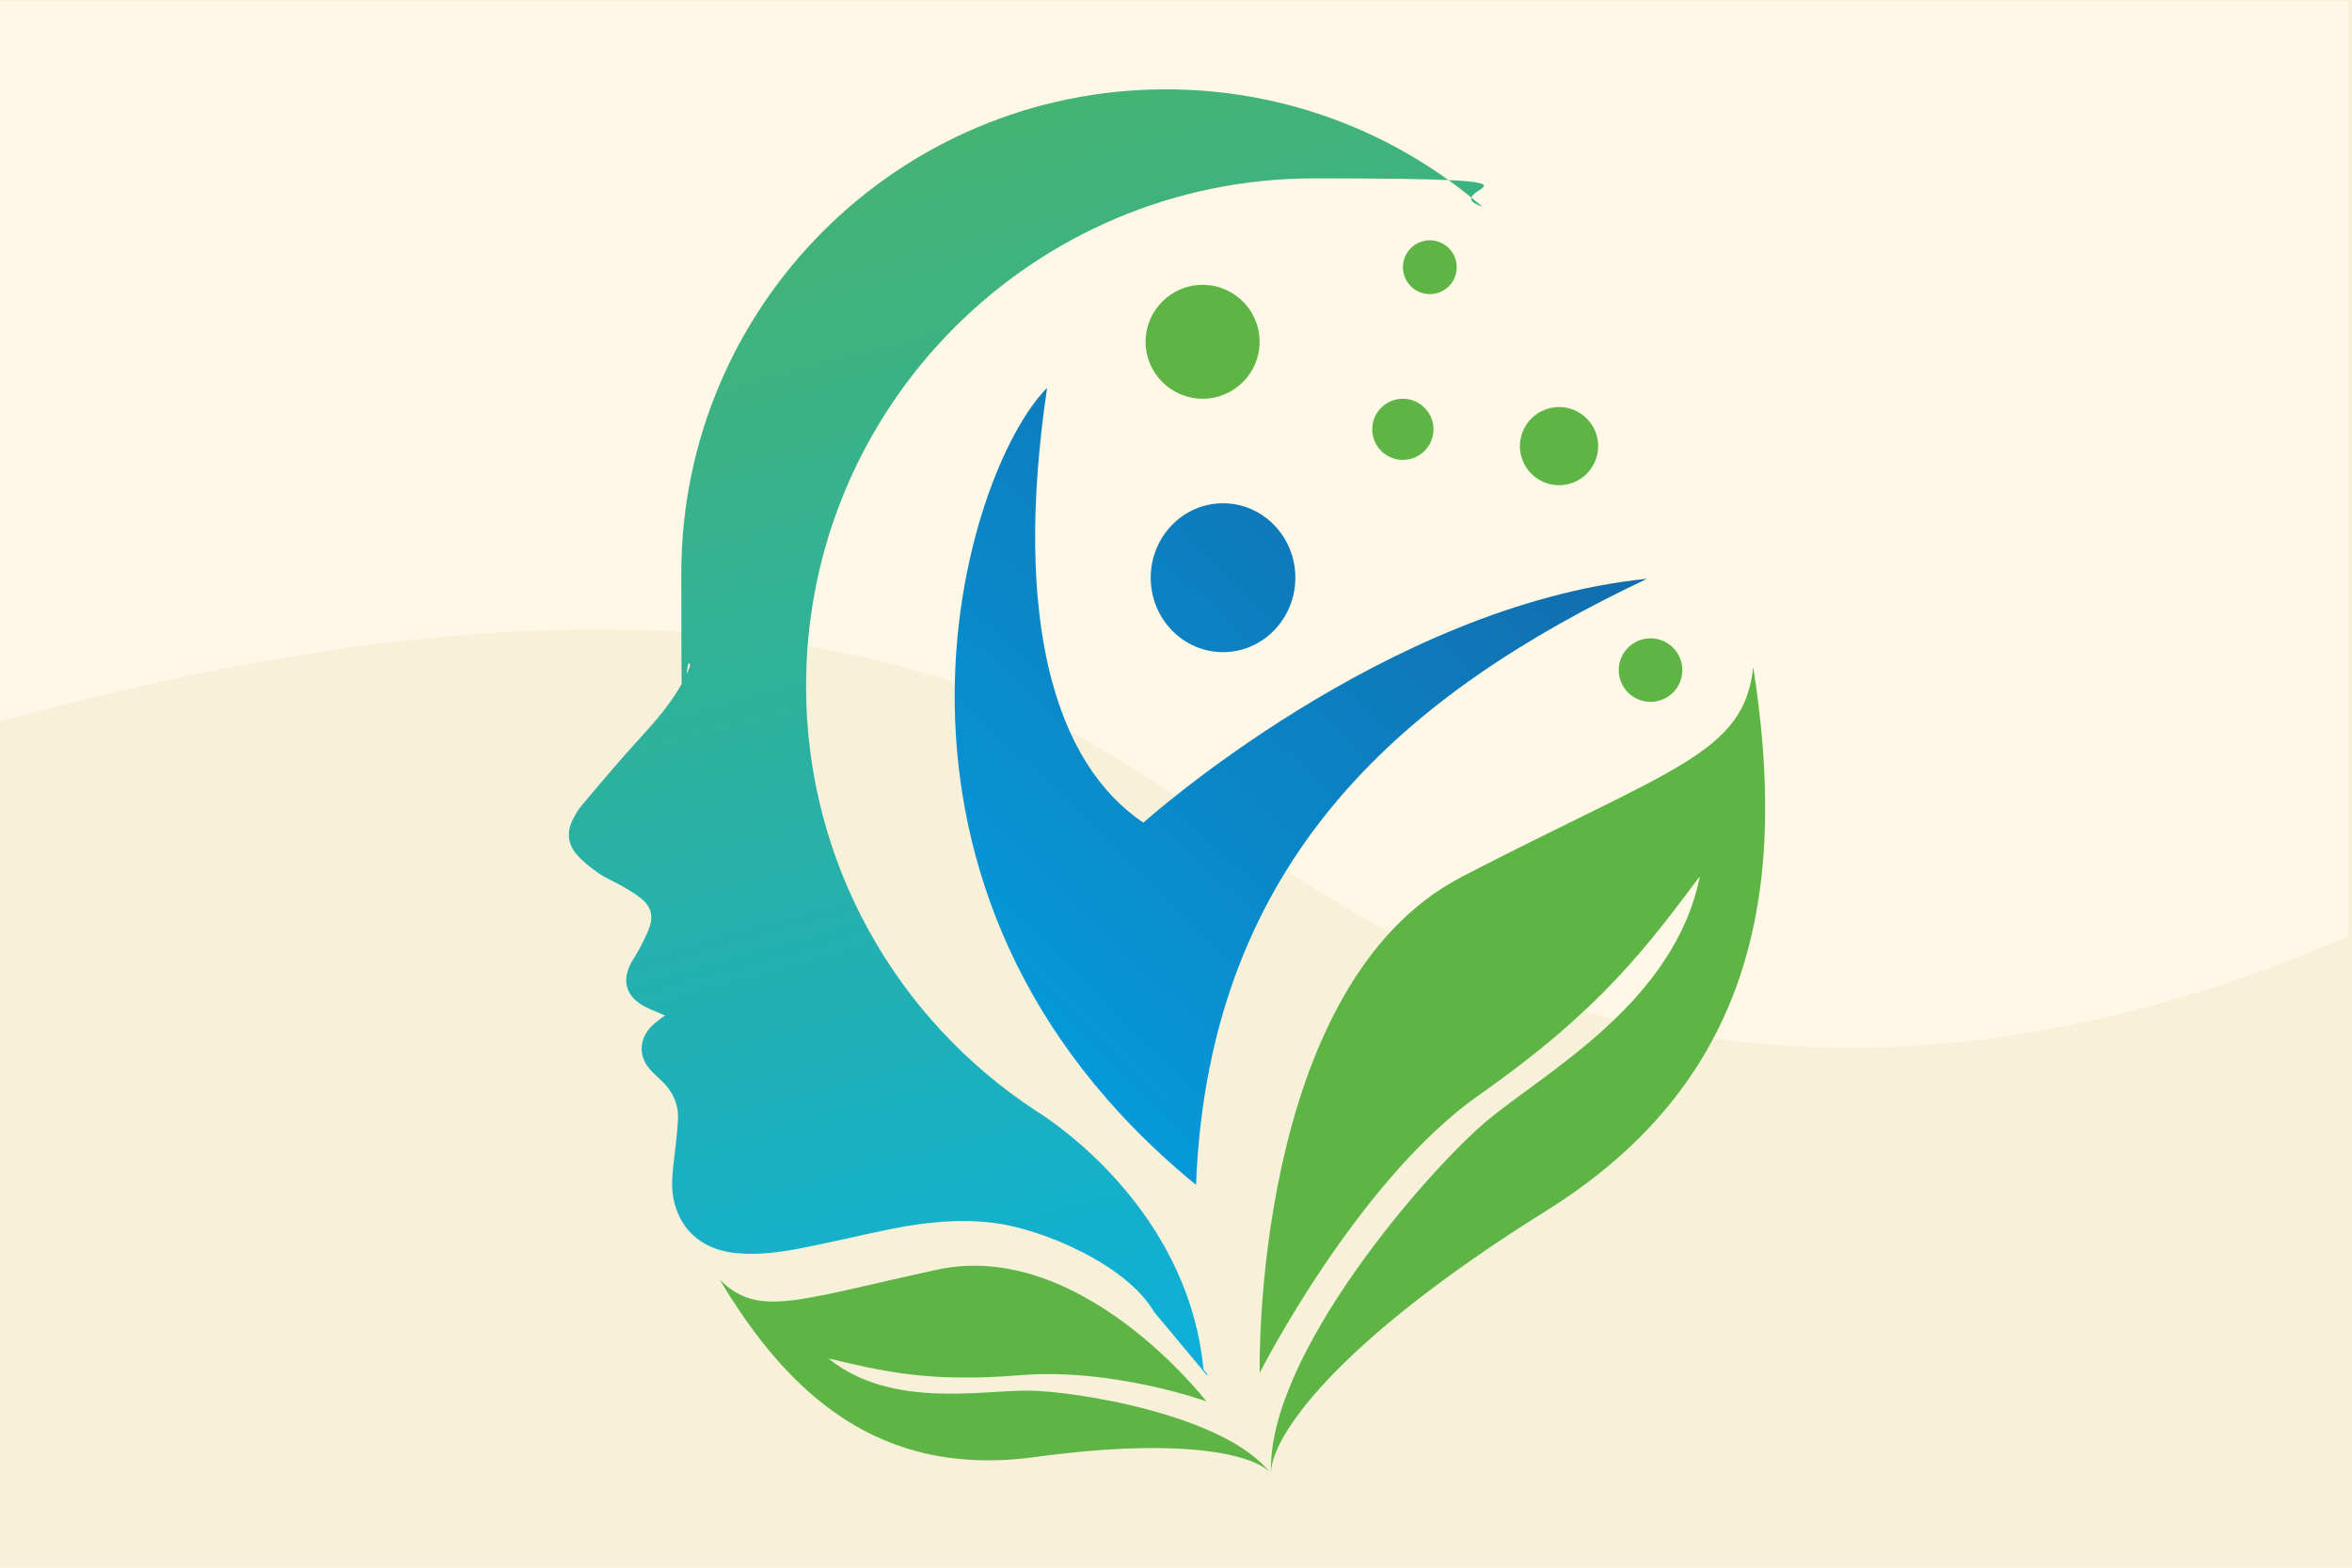 <svg xmlns="http://www.w3.org/2000/svg" xmlns:xlink="http://www.w3.org/1999/xlink" width="960" zoomAndPan="magnify" viewBox="0 0 720 480" height="640" preserveAspectRatio="xMidYMid meet" version="1.0"><defs><clipPath id="06dc2321ab"><path d="M 0 0.34 L 719 0.34 L 719 321 L 0 321 Z M 0 0.34 " clip-rule="nonzero"/></clipPath><clipPath id="8932144a8b"><path d="M 174 27.352 L 455 27.352 L 455 422 L 174 422 Z M 174 27.352 " clip-rule="nonzero"/></clipPath><clipPath id="dc12568abe"><path d="M 353.301 401.695 L 369.543 421.164 C 369.543 421.035 369.543 420.91 369.586 420.805 C 369.27 420.402 368.887 419.891 368.418 419.301 C 364.137 374.473 328.832 347.93 319.27 341.488 C 318.547 341.043 317.828 340.578 317.129 340.113 C 316.957 340.008 316.875 339.965 316.875 339.965 L 316.914 339.965 C 274.656 312.191 246.754 264.379 246.754 210.062 C 246.754 124.203 316.406 54.613 402.344 54.613 C 488.285 54.613 437.691 57.688 453.809 63.32 C 427.789 40.91 393.949 27.352 356.926 27.352 C 274.973 27.352 208.562 93.719 208.562 175.598 C 208.562 257.473 209.496 194.746 211.277 203.922 C 210.281 206.418 209.051 208.855 207.609 211.23 C 203.855 217.434 198.918 222.688 194.082 228.027 C 188.633 234.043 183.395 240.293 178.16 246.5 C 177.035 247.812 176.145 249.359 175.359 250.906 C 173.449 254.676 173.77 258.426 176.504 261.582 C 178.434 263.809 180.828 265.691 183.246 267.367 C 185.602 268.977 188.336 270.059 190.816 271.52 C 192.809 272.684 194.824 273.891 196.586 275.352 C 199.148 277.492 200 280.414 198.938 283.574 C 198.152 285.883 196.988 288.086 195.883 290.266 C 194.992 292.004 193.805 293.594 192.938 295.328 C 190.457 300.434 191.73 304.84 196.605 307.766 C 198.367 308.824 200.316 309.5 202.203 310.348 C 202.648 310.562 203.113 310.711 203.602 310.879 C 202.246 311.938 200.887 312.805 199.766 313.906 C 195.312 318.207 195.312 323.844 199.68 328.207 C 200.633 329.16 201.609 330.07 202.586 330.98 C 205.977 334.203 207.801 338.184 207.547 342.844 C 207.293 347.508 206.656 352.168 206.125 356.805 C 205.703 360.617 205.469 364.391 206.422 368.16 C 208.711 377.312 215.668 382.863 225.805 383.73 C 232.672 384.324 239.395 383.328 246.051 382.016 C 255.148 380.215 264.16 378.031 273.234 376.211 C 283.52 374.156 293.91 373.117 304.406 374.453 C 319.672 376.445 345.031 387.418 353.301 401.695 Z M 353.301 401.695 " clip-rule="nonzero"/></clipPath><linearGradient x1="1027.686" gradientTransform="matrix(0.212, 0, 0, -0.212, 174.108, 451.033)" y1="17.761" x2="455.806" gradientUnits="userSpaceOnUse" y2="2124.567" id="4d2fb035b5"><stop stop-opacity="1" stop-color="rgb(2.748%, 68.443%, 88.786%)" offset="0"/><stop stop-opacity="1" stop-color="rgb(2.853%, 68.451%, 88.597%)" offset="0.008"/><stop stop-opacity="1" stop-color="rgb(3.064%, 68.466%, 88.217%)" offset="0.016"/><stop stop-opacity="1" stop-color="rgb(3.275%, 68.483%, 87.839%)" offset="0.023"/><stop stop-opacity="1" stop-color="rgb(3.487%, 68.498%, 87.459%)" offset="0.031"/><stop stop-opacity="1" stop-color="rgb(3.697%, 68.513%, 87.08%)" offset="0.039"/><stop stop-opacity="1" stop-color="rgb(3.908%, 68.53%, 86.7%)" offset="0.047"/><stop stop-opacity="1" stop-color="rgb(4.118%, 68.546%, 86.32%)" offset="0.055"/><stop stop-opacity="1" stop-color="rgb(4.329%, 68.561%, 85.942%)" offset="0.062"/><stop stop-opacity="1" stop-color="rgb(4.541%, 68.576%, 85.562%)" offset="0.07"/><stop stop-opacity="1" stop-color="rgb(4.752%, 68.593%, 85.184%)" offset="0.078"/><stop stop-opacity="1" stop-color="rgb(4.962%, 68.608%, 84.804%)" offset="0.086"/><stop stop-opacity="1" stop-color="rgb(5.173%, 68.623%, 84.424%)" offset="0.094"/><stop stop-opacity="1" stop-color="rgb(5.385%, 68.639%, 84.045%)" offset="0.102"/><stop stop-opacity="1" stop-color="rgb(5.595%, 68.655%, 83.665%)" offset="0.109"/><stop stop-opacity="1" stop-color="rgb(5.806%, 68.671%, 83.287%)" offset="0.117"/><stop stop-opacity="1" stop-color="rgb(6.017%, 68.686%, 82.907%)" offset="0.125"/><stop stop-opacity="1" stop-color="rgb(6.229%, 68.703%, 82.527%)" offset="0.133"/><stop stop-opacity="1" stop-color="rgb(6.439%, 68.718%, 82.149%)" offset="0.141"/><stop stop-opacity="1" stop-color="rgb(6.65%, 68.733%, 81.769%)" offset="0.148"/><stop stop-opacity="1" stop-color="rgb(6.86%, 68.748%, 81.39%)" offset="0.156"/><stop stop-opacity="1" stop-color="rgb(7.072%, 68.765%, 81.01%)" offset="0.164"/><stop stop-opacity="1" stop-color="rgb(7.283%, 68.781%, 80.632%)" offset="0.172"/><stop stop-opacity="1" stop-color="rgb(7.494%, 68.796%, 80.252%)" offset="0.178"/><stop stop-opacity="1" stop-color="rgb(7.599%, 68.805%, 80.063%)" offset="0.18"/><stop stop-opacity="1" stop-color="rgb(7.704%, 68.813%, 79.872%)" offset="0.188"/><stop stop-opacity="1" stop-color="rgb(7.916%, 68.828%, 79.494%)" offset="0.195"/><stop stop-opacity="1" stop-color="rgb(8.127%, 68.843%, 79.114%)" offset="0.203"/><stop stop-opacity="1" stop-color="rgb(8.337%, 68.858%, 78.735%)" offset="0.211"/><stop stop-opacity="1" stop-color="rgb(8.548%, 68.875%, 78.355%)" offset="0.219"/><stop stop-opacity="1" stop-color="rgb(8.76%, 68.89%, 77.975%)" offset="0.227"/><stop stop-opacity="1" stop-color="rgb(8.971%, 68.906%, 77.597%)" offset="0.234"/><stop stop-opacity="1" stop-color="rgb(9.181%, 68.921%, 77.217%)" offset="0.242"/><stop stop-opacity="1" stop-color="rgb(9.392%, 68.938%, 76.839%)" offset="0.25"/><stop stop-opacity="1" stop-color="rgb(9.604%, 68.953%, 76.459%)" offset="0.258"/><stop stop-opacity="1" stop-color="rgb(9.814%, 68.968%, 76.08%)" offset="0.266"/><stop stop-opacity="1" stop-color="rgb(10.025%, 68.985%, 75.7%)" offset="0.273"/><stop stop-opacity="1" stop-color="rgb(10.236%, 69%, 75.32%)" offset="0.281"/><stop stop-opacity="1" stop-color="rgb(10.448%, 69.016%, 74.942%)" offset="0.289"/><stop stop-opacity="1" stop-color="rgb(10.658%, 69.031%, 74.562%)" offset="0.297"/><stop stop-opacity="1" stop-color="rgb(10.869%, 69.048%, 74.184%)" offset="0.305"/><stop stop-opacity="1" stop-color="rgb(11.079%, 69.063%, 73.804%)" offset="0.312"/><stop stop-opacity="1" stop-color="rgb(11.292%, 69.078%, 73.424%)" offset="0.32"/><stop stop-opacity="1" stop-color="rgb(11.502%, 69.093%, 73.045%)" offset="0.328"/><stop stop-opacity="1" stop-color="rgb(11.713%, 69.11%, 72.665%)" offset="0.336"/><stop stop-opacity="1" stop-color="rgb(11.923%, 69.125%, 72.287%)" offset="0.344"/><stop stop-opacity="1" stop-color="rgb(12.135%, 69.141%, 71.907%)" offset="0.352"/><stop stop-opacity="1" stop-color="rgb(12.346%, 69.157%, 71.529%)" offset="0.359"/><stop stop-opacity="1" stop-color="rgb(12.556%, 69.173%, 71.149%)" offset="0.367"/><stop stop-opacity="1" stop-color="rgb(12.767%, 69.188%, 70.769%)" offset="0.375"/><stop stop-opacity="1" stop-color="rgb(12.978%, 69.203%, 70.39%)" offset="0.383"/><stop stop-opacity="1" stop-color="rgb(13.19%, 69.22%, 70.01%)" offset="0.391"/><stop stop-opacity="1" stop-color="rgb(13.4%, 69.235%, 69.632%)" offset="0.398"/><stop stop-opacity="1" stop-color="rgb(13.611%, 69.25%, 69.252%)" offset="0.406"/><stop stop-opacity="1" stop-color="rgb(13.821%, 69.267%, 68.872%)" offset="0.414"/><stop stop-opacity="1" stop-color="rgb(14.034%, 69.283%, 68.494%)" offset="0.422"/><stop stop-opacity="1" stop-color="rgb(14.244%, 69.298%, 68.114%)" offset="0.43"/><stop stop-opacity="1" stop-color="rgb(14.455%, 69.313%, 67.735%)" offset="0.438"/><stop stop-opacity="1" stop-color="rgb(14.665%, 69.33%, 67.355%)" offset="0.445"/><stop stop-opacity="1" stop-color="rgb(14.877%, 69.345%, 66.977%)" offset="0.453"/><stop stop-opacity="1" stop-color="rgb(15.088%, 69.36%, 66.597%)" offset="0.461"/><stop stop-opacity="1" stop-color="rgb(15.298%, 69.376%, 66.217%)" offset="0.469"/><stop stop-opacity="1" stop-color="rgb(15.509%, 69.392%, 65.839%)" offset="0.477"/><stop stop-opacity="1" stop-color="rgb(15.721%, 69.408%, 65.459%)" offset="0.484"/><stop stop-opacity="1" stop-color="rgb(15.932%, 69.423%, 65.08%)" offset="0.492"/><stop stop-opacity="1" stop-color="rgb(16.142%, 69.44%, 64.7%)" offset="0.5"/><stop stop-opacity="1" stop-color="rgb(16.353%, 69.455%, 64.32%)" offset="0.508"/><stop stop-opacity="1" stop-color="rgb(16.565%, 69.47%, 63.942%)" offset="0.516"/><stop stop-opacity="1" stop-color="rgb(16.776%, 69.485%, 63.562%)" offset="0.523"/><stop stop-opacity="1" stop-color="rgb(16.986%, 69.502%, 63.184%)" offset="0.531"/><stop stop-opacity="1" stop-color="rgb(17.197%, 69.518%, 62.804%)" offset="0.539"/><stop stop-opacity="1" stop-color="rgb(17.409%, 69.533%, 62.425%)" offset="0.547"/><stop stop-opacity="1" stop-color="rgb(17.619%, 69.55%, 62.045%)" offset="0.555"/><stop stop-opacity="1" stop-color="rgb(17.83%, 69.565%, 61.665%)" offset="0.562"/><stop stop-opacity="1" stop-color="rgb(18.04%, 69.58%, 61.287%)" offset="0.57"/><stop stop-opacity="1" stop-color="rgb(18.253%, 69.595%, 60.907%)" offset="0.578"/><stop stop-opacity="1" stop-color="rgb(18.463%, 69.612%, 60.529%)" offset="0.586"/><stop stop-opacity="1" stop-color="rgb(18.674%, 69.627%, 60.149%)" offset="0.594"/><stop stop-opacity="1" stop-color="rgb(18.884%, 69.643%, 59.769%)" offset="0.602"/><stop stop-opacity="1" stop-color="rgb(19.096%, 69.658%, 59.39%)" offset="0.609"/><stop stop-opacity="1" stop-color="rgb(19.307%, 69.675%, 59.01%)" offset="0.617"/><stop stop-opacity="1" stop-color="rgb(19.518%, 69.69%, 58.632%)" offset="0.625"/><stop stop-opacity="1" stop-color="rgb(19.728%, 69.705%, 58.252%)" offset="0.633"/><stop stop-opacity="1" stop-color="rgb(19.94%, 69.722%, 57.874%)" offset="0.641"/><stop stop-opacity="1" stop-color="rgb(20.151%, 69.737%, 57.494%)" offset="0.648"/><stop stop-opacity="1" stop-color="rgb(20.361%, 69.753%, 57.114%)" offset="0.656"/><stop stop-opacity="1" stop-color="rgb(20.572%, 69.768%, 56.735%)" offset="0.664"/><stop stop-opacity="1" stop-color="rgb(20.784%, 69.785%, 56.355%)" offset="0.672"/><stop stop-opacity="1" stop-color="rgb(20.995%, 69.8%, 55.977%)" offset="0.68"/><stop stop-opacity="1" stop-color="rgb(21.205%, 69.815%, 55.597%)" offset="0.688"/><stop stop-opacity="1" stop-color="rgb(21.416%, 69.83%, 55.217%)" offset="0.695"/><stop stop-opacity="1" stop-color="rgb(21.626%, 69.847%, 54.839%)" offset="0.703"/><stop stop-opacity="1" stop-color="rgb(21.838%, 69.862%, 54.459%)" offset="0.711"/><stop stop-opacity="1" stop-color="rgb(22.049%, 69.878%, 54.08%)" offset="0.719"/><stop stop-opacity="1" stop-color="rgb(22.26%, 69.894%, 53.7%)" offset="0.727"/><stop stop-opacity="1" stop-color="rgb(22.47%, 69.91%, 53.322%)" offset="0.734"/><stop stop-opacity="1" stop-color="rgb(22.682%, 69.925%, 52.942%)" offset="0.742"/><stop stop-opacity="1" stop-color="rgb(22.893%, 69.94%, 52.562%)" offset="0.75"/><stop stop-opacity="1" stop-color="rgb(23.103%, 69.957%, 52.184%)" offset="0.758"/><stop stop-opacity="1" stop-color="rgb(23.314%, 69.972%, 51.804%)" offset="0.766"/><stop stop-opacity="1" stop-color="rgb(23.526%, 69.987%, 51.425%)" offset="0.773"/><stop stop-opacity="1" stop-color="rgb(23.737%, 70.004%, 51.045%)" offset="0.781"/><stop stop-opacity="1" stop-color="rgb(23.947%, 70.02%, 50.665%)" offset="0.789"/><stop stop-opacity="1" stop-color="rgb(24.158%, 70.035%, 50.287%)" offset="0.797"/><stop stop-opacity="1" stop-color="rgb(24.37%, 70.05%, 49.907%)" offset="0.805"/><stop stop-opacity="1" stop-color="rgb(24.58%, 70.067%, 49.529%)" offset="0.812"/><stop stop-opacity="1" stop-color="rgb(24.791%, 70.082%, 49.149%)" offset="0.82"/><stop stop-opacity="1" stop-color="rgb(25.002%, 70.097%, 48.77%)" offset="0.822"/><stop stop-opacity="1" stop-color="rgb(25.108%, 70.105%, 48.581%)" offset="0.828"/><stop stop-opacity="1" stop-color="rgb(25.214%, 70.113%, 48.39%)" offset="0.836"/><stop stop-opacity="1" stop-color="rgb(25.424%, 70.129%, 48.01%)" offset="0.844"/><stop stop-opacity="1" stop-color="rgb(25.635%, 70.145%, 47.632%)" offset="0.852"/><stop stop-opacity="1" stop-color="rgb(25.845%, 70.16%, 47.252%)" offset="0.859"/><stop stop-opacity="1" stop-color="rgb(26.057%, 70.177%, 46.873%)" offset="0.867"/><stop stop-opacity="1" stop-color="rgb(26.268%, 70.192%, 46.494%)" offset="0.875"/><stop stop-opacity="1" stop-color="rgb(26.479%, 70.207%, 46.114%)" offset="0.883"/><stop stop-opacity="1" stop-color="rgb(26.689%, 70.222%, 45.735%)" offset="0.891"/><stop stop-opacity="1" stop-color="rgb(26.901%, 70.239%, 45.355%)" offset="0.898"/><stop stop-opacity="1" stop-color="rgb(27.112%, 70.255%, 44.977%)" offset="0.906"/><stop stop-opacity="1" stop-color="rgb(27.322%, 70.27%, 44.597%)" offset="0.914"/><stop stop-opacity="1" stop-color="rgb(27.533%, 70.287%, 44.218%)" offset="0.922"/><stop stop-opacity="1" stop-color="rgb(27.745%, 70.302%, 43.839%)" offset="0.93"/><stop stop-opacity="1" stop-color="rgb(27.956%, 70.317%, 43.459%)" offset="0.938"/><stop stop-opacity="1" stop-color="rgb(28.166%, 70.332%, 43.08%)" offset="0.945"/><stop stop-opacity="1" stop-color="rgb(28.377%, 70.349%, 42.7%)" offset="0.953"/><stop stop-opacity="1" stop-color="rgb(28.589%, 70.364%, 42.322%)" offset="0.961"/><stop stop-opacity="1" stop-color="rgb(28.799%, 70.38%, 41.942%)" offset="0.969"/><stop stop-opacity="1" stop-color="rgb(29.01%, 70.395%, 41.562%)" offset="0.977"/><stop stop-opacity="1" stop-color="rgb(29.221%, 70.412%, 41.183%)" offset="0.984"/><stop stop-opacity="1" stop-color="rgb(29.433%, 70.427%, 40.804%)" offset="0.992"/><stop stop-opacity="1" stop-color="rgb(29.643%, 70.442%, 40.425%)" offset="1"/></linearGradient><clipPath id="ef575df6d7"><path d="M 292 118 L 505 118 L 505 363 L 292 363 Z M 292 118 " clip-rule="nonzero"/></clipPath><clipPath id="98bb2da2e9"><path d="M 350.016 251.883 C 323.086 233.832 309.961 190.129 320.543 118.762 C 294.906 144.371 255.617 272.449 366.129 362.781 C 370.051 261.754 431.672 211.609 504.188 177.207 C 424.059 185.32 350.016 251.883 350.016 251.883 Z M 350.016 251.883 " clip-rule="nonzero"/></clipPath><linearGradient x1="309.748" gradientTransform="matrix(0.212, 0, 0, -0.212, 174.108, 451.033)" y1="488.997" x2="1453.603" gradientUnits="userSpaceOnUse" y2="1668.483" id="4c852b8c84"><stop stop-opacity="1" stop-color="rgb(0.781%, 65.359%, 90.829%)" offset="0"/><stop stop-opacity="1" stop-color="rgb(0.809%, 65.257%, 90.727%)" offset="0.008"/><stop stop-opacity="1" stop-color="rgb(0.864%, 65.054%, 90.523%)" offset="0.016"/><stop stop-opacity="1" stop-color="rgb(0.919%, 64.851%, 90.318%)" offset="0.023"/><stop stop-opacity="1" stop-color="rgb(0.974%, 64.648%, 90.114%)" offset="0.031"/><stop stop-opacity="1" stop-color="rgb(1.028%, 64.445%, 89.909%)" offset="0.039"/><stop stop-opacity="1" stop-color="rgb(1.083%, 64.243%, 89.705%)" offset="0.047"/><stop stop-opacity="1" stop-color="rgb(1.138%, 64.04%, 89.5%)" offset="0.055"/><stop stop-opacity="1" stop-color="rgb(1.193%, 63.837%, 89.296%)" offset="0.062"/><stop stop-opacity="1" stop-color="rgb(1.248%, 63.634%, 89.091%)" offset="0.07"/><stop stop-opacity="1" stop-color="rgb(1.303%, 63.431%, 88.887%)" offset="0.078"/><stop stop-opacity="1" stop-color="rgb(1.36%, 63.228%, 88.683%)" offset="0.086"/><stop stop-opacity="1" stop-color="rgb(1.414%, 63.025%, 88.478%)" offset="0.094"/><stop stop-opacity="1" stop-color="rgb(1.469%, 62.822%, 88.274%)" offset="0.102"/><stop stop-opacity="1" stop-color="rgb(1.524%, 62.619%, 88.069%)" offset="0.109"/><stop stop-opacity="1" stop-color="rgb(1.579%, 62.416%, 87.865%)" offset="0.117"/><stop stop-opacity="1" stop-color="rgb(1.634%, 62.213%, 87.66%)" offset="0.125"/><stop stop-opacity="1" stop-color="rgb(1.689%, 62.01%, 87.456%)" offset="0.133"/><stop stop-opacity="1" stop-color="rgb(1.744%, 61.807%, 87.251%)" offset="0.141"/><stop stop-opacity="1" stop-color="rgb(1.799%, 61.604%, 87.048%)" offset="0.148"/><stop stop-opacity="1" stop-color="rgb(1.854%, 61.401%, 86.844%)" offset="0.156"/><stop stop-opacity="1" stop-color="rgb(1.909%, 61.198%, 86.639%)" offset="0.164"/><stop stop-opacity="1" stop-color="rgb(1.965%, 60.995%, 86.435%)" offset="0.172"/><stop stop-opacity="1" stop-color="rgb(2.02%, 60.793%, 86.23%)" offset="0.18"/><stop stop-opacity="1" stop-color="rgb(2.075%, 60.59%, 86.026%)" offset="0.188"/><stop stop-opacity="1" stop-color="rgb(2.13%, 60.387%, 85.822%)" offset="0.195"/><stop stop-opacity="1" stop-color="rgb(2.185%, 60.184%, 85.617%)" offset="0.203"/><stop stop-opacity="1" stop-color="rgb(2.24%, 59.981%, 85.413%)" offset="0.211"/><stop stop-opacity="1" stop-color="rgb(2.295%, 59.776%, 85.208%)" offset="0.219"/><stop stop-opacity="1" stop-color="rgb(2.35%, 59.573%, 85.004%)" offset="0.227"/><stop stop-opacity="1" stop-color="rgb(2.405%, 59.37%, 84.799%)" offset="0.234"/><stop stop-opacity="1" stop-color="rgb(2.46%, 59.167%, 84.595%)" offset="0.242"/><stop stop-opacity="1" stop-color="rgb(2.516%, 58.965%, 84.39%)" offset="0.25"/><stop stop-opacity="1" stop-color="rgb(2.571%, 58.762%, 84.186%)" offset="0.258"/><stop stop-opacity="1" stop-color="rgb(2.626%, 58.559%, 83.981%)" offset="0.266"/><stop stop-opacity="1" stop-color="rgb(2.681%, 58.356%, 83.777%)" offset="0.273"/><stop stop-opacity="1" stop-color="rgb(2.736%, 58.153%, 83.572%)" offset="0.281"/><stop stop-opacity="1" stop-color="rgb(2.791%, 57.95%, 83.368%)" offset="0.289"/><stop stop-opacity="1" stop-color="rgb(2.846%, 57.747%, 83.163%)" offset="0.297"/><stop stop-opacity="1" stop-color="rgb(2.901%, 57.544%, 82.959%)" offset="0.305"/><stop stop-opacity="1" stop-color="rgb(2.956%, 57.341%, 82.755%)" offset="0.312"/><stop stop-opacity="1" stop-color="rgb(3.011%, 57.138%, 82.55%)" offset="0.32"/><stop stop-opacity="1" stop-color="rgb(3.067%, 56.935%, 82.346%)" offset="0.328"/><stop stop-opacity="1" stop-color="rgb(3.122%, 56.732%, 82.141%)" offset="0.336"/><stop stop-opacity="1" stop-color="rgb(3.177%, 56.529%, 81.937%)" offset="0.344"/><stop stop-opacity="1" stop-color="rgb(3.232%, 56.326%, 81.732%)" offset="0.352"/><stop stop-opacity="1" stop-color="rgb(3.287%, 56.123%, 81.528%)" offset="0.359"/><stop stop-opacity="1" stop-color="rgb(3.342%, 55.92%, 81.323%)" offset="0.367"/><stop stop-opacity="1" stop-color="rgb(3.397%, 55.717%, 81.119%)" offset="0.375"/><stop stop-opacity="1" stop-color="rgb(3.452%, 55.515%, 80.914%)" offset="0.383"/><stop stop-opacity="1" stop-color="rgb(3.506%, 55.312%, 80.71%)" offset="0.391"/><stop stop-opacity="1" stop-color="rgb(3.561%, 55.109%, 80.505%)" offset="0.398"/><stop stop-opacity="1" stop-color="rgb(3.618%, 54.906%, 80.301%)" offset="0.406"/><stop stop-opacity="1" stop-color="rgb(3.673%, 54.703%, 80.096%)" offset="0.414"/><stop stop-opacity="1" stop-color="rgb(3.728%, 54.5%, 79.892%)" offset="0.422"/><stop stop-opacity="1" stop-color="rgb(3.783%, 54.297%, 79.688%)" offset="0.43"/><stop stop-opacity="1" stop-color="rgb(3.838%, 54.094%, 79.483%)" offset="0.438"/><stop stop-opacity="1" stop-color="rgb(3.893%, 53.891%, 79.279%)" offset="0.445"/><stop stop-opacity="1" stop-color="rgb(3.947%, 53.687%, 79.074%)" offset="0.453"/><stop stop-opacity="1" stop-color="rgb(4.002%, 53.484%, 78.87%)" offset="0.461"/><stop stop-opacity="1" stop-color="rgb(4.057%, 53.281%, 78.665%)" offset="0.469"/><stop stop-opacity="1" stop-color="rgb(4.112%, 53.078%, 78.461%)" offset="0.477"/><stop stop-opacity="1" stop-color="rgb(4.169%, 52.875%, 78.256%)" offset="0.484"/><stop stop-opacity="1" stop-color="rgb(4.224%, 52.672%, 78.052%)" offset="0.492"/><stop stop-opacity="1" stop-color="rgb(4.279%, 52.469%, 77.847%)" offset="0.497"/><stop stop-opacity="1" stop-color="rgb(4.306%, 52.368%, 77.745%)" offset="0.5"/><stop stop-opacity="1" stop-color="rgb(4.333%, 52.266%, 77.643%)" offset="0.503"/><stop stop-opacity="1" stop-color="rgb(4.361%, 52.165%, 77.542%)" offset="0.508"/><stop stop-opacity="1" stop-color="rgb(4.388%, 52.063%, 77.44%)" offset="0.516"/><stop stop-opacity="1" stop-color="rgb(4.443%, 51.86%, 77.235%)" offset="0.523"/><stop stop-opacity="1" stop-color="rgb(4.498%, 51.657%, 77.031%)" offset="0.531"/><stop stop-opacity="1" stop-color="rgb(4.553%, 51.454%, 76.826%)" offset="0.539"/><stop stop-opacity="1" stop-color="rgb(4.608%, 51.251%, 76.622%)" offset="0.547"/><stop stop-opacity="1" stop-color="rgb(4.663%, 51.048%, 76.418%)" offset="0.555"/><stop stop-opacity="1" stop-color="rgb(4.72%, 50.845%, 76.213%)" offset="0.562"/><stop stop-opacity="1" stop-color="rgb(4.774%, 50.642%, 76.009%)" offset="0.57"/><stop stop-opacity="1" stop-color="rgb(4.829%, 50.439%, 75.804%)" offset="0.578"/><stop stop-opacity="1" stop-color="rgb(4.884%, 50.237%, 75.6%)" offset="0.586"/><stop stop-opacity="1" stop-color="rgb(4.939%, 50.034%, 75.395%)" offset="0.594"/><stop stop-opacity="1" stop-color="rgb(4.994%, 49.831%, 75.191%)" offset="0.602"/><stop stop-opacity="1" stop-color="rgb(5.049%, 49.628%, 74.986%)" offset="0.609"/><stop stop-opacity="1" stop-color="rgb(5.104%, 49.425%, 74.782%)" offset="0.617"/><stop stop-opacity="1" stop-color="rgb(5.159%, 49.222%, 74.577%)" offset="0.625"/><stop stop-opacity="1" stop-color="rgb(5.214%, 49.019%, 74.373%)" offset="0.633"/><stop stop-opacity="1" stop-color="rgb(5.27%, 48.816%, 74.168%)" offset="0.641"/><stop stop-opacity="1" stop-color="rgb(5.325%, 48.613%, 73.964%)" offset="0.648"/><stop stop-opacity="1" stop-color="rgb(5.38%, 48.41%, 73.759%)" offset="0.656"/><stop stop-opacity="1" stop-color="rgb(5.435%, 48.207%, 73.555%)" offset="0.664"/><stop stop-opacity="1" stop-color="rgb(5.49%, 48.004%, 73.351%)" offset="0.672"/><stop stop-opacity="1" stop-color="rgb(5.545%, 47.8%, 73.146%)" offset="0.68"/><stop stop-opacity="1" stop-color="rgb(5.6%, 47.597%, 72.942%)" offset="0.688"/><stop stop-opacity="1" stop-color="rgb(5.655%, 47.394%, 72.737%)" offset="0.695"/><stop stop-opacity="1" stop-color="rgb(5.71%, 47.191%, 72.533%)" offset="0.703"/><stop stop-opacity="1" stop-color="rgb(5.765%, 46.988%, 72.328%)" offset="0.711"/><stop stop-opacity="1" stop-color="rgb(5.821%, 46.785%, 72.124%)" offset="0.719"/><stop stop-opacity="1" stop-color="rgb(5.876%, 46.582%, 71.919%)" offset="0.727"/><stop stop-opacity="1" stop-color="rgb(5.931%, 46.379%, 71.715%)" offset="0.734"/><stop stop-opacity="1" stop-color="rgb(5.986%, 46.176%, 71.51%)" offset="0.742"/><stop stop-opacity="1" stop-color="rgb(6.041%, 45.973%, 71.306%)" offset="0.75"/><stop stop-opacity="1" stop-color="rgb(6.096%, 45.77%, 71.101%)" offset="0.758"/><stop stop-opacity="1" stop-color="rgb(6.151%, 45.567%, 70.897%)" offset="0.766"/><stop stop-opacity="1" stop-color="rgb(6.206%, 45.364%, 70.692%)" offset="0.773"/><stop stop-opacity="1" stop-color="rgb(6.261%, 45.161%, 70.488%)" offset="0.781"/><stop stop-opacity="1" stop-color="rgb(6.316%, 44.958%, 70.284%)" offset="0.789"/><stop stop-opacity="1" stop-color="rgb(6.372%, 44.756%, 70.079%)" offset="0.797"/><stop stop-opacity="1" stop-color="rgb(6.427%, 44.553%, 69.875%)" offset="0.805"/><stop stop-opacity="1" stop-color="rgb(6.482%, 44.35%, 69.67%)" offset="0.812"/><stop stop-opacity="1" stop-color="rgb(6.537%, 44.147%, 69.466%)" offset="0.82"/><stop stop-opacity="1" stop-color="rgb(6.592%, 43.944%, 69.261%)" offset="0.828"/><stop stop-opacity="1" stop-color="rgb(6.647%, 43.741%, 69.057%)" offset="0.836"/><stop stop-opacity="1" stop-color="rgb(6.702%, 43.538%, 68.852%)" offset="0.844"/><stop stop-opacity="1" stop-color="rgb(6.757%, 43.335%, 68.648%)" offset="0.852"/><stop stop-opacity="1" stop-color="rgb(6.812%, 43.132%, 68.443%)" offset="0.859"/><stop stop-opacity="1" stop-color="rgb(6.866%, 42.929%, 68.239%)" offset="0.867"/><stop stop-opacity="1" stop-color="rgb(6.923%, 42.726%, 68.034%)" offset="0.875"/><stop stop-opacity="1" stop-color="rgb(6.978%, 42.523%, 67.831%)" offset="0.883"/><stop stop-opacity="1" stop-color="rgb(7.033%, 42.32%, 67.627%)" offset="0.891"/><stop stop-opacity="1" stop-color="rgb(7.088%, 42.117%, 67.422%)" offset="0.898"/><stop stop-opacity="1" stop-color="rgb(7.143%, 41.914%, 67.218%)" offset="0.906"/><stop stop-opacity="1" stop-color="rgb(7.198%, 41.71%, 67.014%)" offset="0.914"/><stop stop-opacity="1" stop-color="rgb(7.253%, 41.507%, 66.809%)" offset="0.922"/><stop stop-opacity="1" stop-color="rgb(7.307%, 41.304%, 66.605%)" offset="0.93"/><stop stop-opacity="1" stop-color="rgb(7.362%, 41.101%, 66.4%)" offset="0.938"/><stop stop-opacity="1" stop-color="rgb(7.417%, 40.898%, 66.196%)" offset="0.945"/><stop stop-opacity="1" stop-color="rgb(7.474%, 40.695%, 65.991%)" offset="0.953"/><stop stop-opacity="1" stop-color="rgb(7.529%, 40.492%, 65.787%)" offset="0.961"/><stop stop-opacity="1" stop-color="rgb(7.584%, 40.289%, 65.582%)" offset="0.969"/><stop stop-opacity="1" stop-color="rgb(7.639%, 40.086%, 65.378%)" offset="0.977"/><stop stop-opacity="1" stop-color="rgb(7.693%, 39.883%, 65.173%)" offset="0.984"/><stop stop-opacity="1" stop-color="rgb(7.748%, 39.68%, 64.969%)" offset="0.992"/><stop stop-opacity="1" stop-color="rgb(7.803%, 39.478%, 64.764%)" offset="1"/></linearGradient><clipPath id="b853879a57"><path d="M 352 154 L 397 154 L 397 200 L 352 200 Z M 352 154 " clip-rule="nonzero"/></clipPath><clipPath id="7cf44fb042"><path d="M 374.398 199.684 C 386.613 199.684 396.535 189.473 396.535 176.891 C 396.535 164.305 386.633 154.094 374.398 154.094 C 362.164 154.094 352.262 164.305 352.262 176.891 C 352.262 189.473 362.164 199.684 374.398 199.684 Z M 374.398 199.684 " clip-rule="nonzero"/></clipPath><linearGradient x1="840.243" gradientTransform="matrix(0.212, 0, 0, -0.212, 174.108, 451.033)" y1="1186.459" x2="1048.991" gradientUnits="userSpaceOnUse" y2="1401.709" id="107278d8b2"><stop stop-opacity="1" stop-color="rgb(4.514%, 51.602%, 76.973%)" offset="0"/><stop stop-opacity="1" stop-color="rgb(4.553%, 51.453%, 76.823%)" offset="0.062"/><stop stop-opacity="1" stop-color="rgb(4.634%, 51.157%, 76.526%)" offset="0.125"/><stop stop-opacity="1" stop-color="rgb(4.715%, 50.861%, 76.227%)" offset="0.188"/><stop stop-opacity="1" stop-color="rgb(4.794%, 50.565%, 75.928%)" offset="0.25"/><stop stop-opacity="1" stop-color="rgb(4.875%, 50.267%, 75.63%)" offset="0.312"/><stop stop-opacity="1" stop-color="rgb(4.956%, 49.971%, 75.331%)" offset="0.375"/><stop stop-opacity="1" stop-color="rgb(5.035%, 49.675%, 75.034%)" offset="0.438"/><stop stop-opacity="1" stop-color="rgb(5.116%, 49.379%, 74.734%)" offset="0.485"/><stop stop-opacity="1" stop-color="rgb(5.157%, 49.231%, 74.585%)" offset="0.5"/><stop stop-opacity="1" stop-color="rgb(5.197%, 49.083%, 74.435%)" offset="0.515"/><stop stop-opacity="1" stop-color="rgb(5.238%, 48.935%, 74.287%)" offset="0.562"/><stop stop-opacity="1" stop-color="rgb(5.278%, 48.785%, 74.138%)" offset="0.625"/><stop stop-opacity="1" stop-color="rgb(5.357%, 48.489%, 73.839%)" offset="0.688"/><stop stop-opacity="1" stop-color="rgb(5.438%, 48.193%, 73.541%)" offset="0.75"/><stop stop-opacity="1" stop-color="rgb(5.519%, 47.897%, 73.242%)" offset="0.812"/><stop stop-opacity="1" stop-color="rgb(5.598%, 47.6%, 72.943%)" offset="0.875"/><stop stop-opacity="1" stop-color="rgb(5.679%, 47.304%, 72.646%)" offset="0.938"/><stop stop-opacity="1" stop-color="rgb(5.76%, 47.008%, 72.346%)" offset="1"/></linearGradient></defs><rect x="-72" width="864" fill="#ffffff" y="-48" height="576" fill-opacity="1"/><rect x="-72" width="864" fill="#f7f1da" y="-48" height="576" fill-opacity="1"/><g clip-path="url(#06dc2321ab)"><path fill="#fff8e6" d="M -182.82 -0.031 L 718.879 -0.031 L 718.879 286.617 C 672.164 306.875 602.449 328.809 523.75 317.781 C 432.359 304.988 382.328 255.258 336.203 228.738 C 255.441 182.312 108.328 161.945 -183.184 286.242 Z M -182.82 -0.031 " fill-opacity="1" fill-rule="nonzero"/></g><path fill="#5eb546" d="M 385.617 420.359 C 385.617 420.359 383.008 301.918 447.551 268.426 C 512.098 234.953 533.766 230.91 536.715 204.324 C 546.848 269.02 538.98 329.734 473.422 370.66 C 407.879 411.59 388.988 440.418 389.094 451.055 C 387.715 414.957 437.184 358.246 455.121 343.227 C 473.059 328.207 512.625 306.98 520.367 268.32 C 503.953 290.074 490.215 308.973 452.875 335.199 C 415.512 361.402 385.617 420.359 385.617 420.359 Z M 385.617 420.359 " fill-opacity="1" fill-rule="nonzero"/><path fill="#5eb546" d="M 369.289 429.066 C 369.289 429.066 330.91 379.156 286.785 388.773 C 242.66 398.41 232.312 403.367 220.355 391.867 C 241.238 426.754 269.121 452.602 316.684 446.141 C 364.242 439.656 384.703 445.926 388.883 451.031 C 375.184 433.258 329.043 425.824 314.5 425.781 C 299.973 425.719 272.641 431.309 253.578 415.93 C 270.055 419.809 284.133 423.367 312.379 421.059 C 340.641 418.75 369.289 429.066 369.289 429.066 Z M 369.289 429.066 " fill-opacity="1" fill-rule="nonzero"/><g clip-path="url(#8932144a8b)"><g clip-path="url(#dc12568abe)"><path fill="url(#4d2fb035b5)" d="M 173.449 421.164 L 173.449 27.352 L 488.285 27.352 L 488.285 421.164 Z M 173.449 421.164 " fill-rule="nonzero"/></g></g><g clip-path="url(#ef575df6d7)"><g clip-path="url(#98bb2da2e9)"><path fill="url(#4c852b8c84)" d="M 255.617 362.781 L 255.617 118.762 L 504.188 118.762 L 504.188 362.781 Z M 255.617 362.781 " fill-rule="nonzero"/></g></g><g clip-path="url(#b853879a57)"><g clip-path="url(#7cf44fb042)"><path fill="url(#107278d8b2)" d="M 352.262 199.684 L 352.262 154.094 L 396.535 154.094 L 396.535 199.684 Z M 352.262 199.684 " fill-rule="nonzero"/></g></g><path fill="#5eb546" d="M 445.941 81.816 C 445.941 86.371 442.25 90.055 437.715 90.055 C 433.176 90.055 429.465 86.371 429.465 81.816 C 429.465 77.262 433.156 73.574 437.715 73.574 C 442.25 73.574 445.941 77.281 445.941 81.816 Z M 445.941 81.816 " fill-opacity="1" fill-rule="nonzero"/><path fill="#5eb546" d="M 489.238 136.598 C 489.238 137.383 489.16 138.16 489.008 138.934 C 488.855 139.703 488.629 140.453 488.328 141.176 C 488.027 141.902 487.656 142.594 487.219 143.246 C 486.781 143.898 486.285 144.504 485.73 145.059 C 485.172 145.617 484.566 146.113 483.914 146.547 C 483.262 146.984 482.57 147.355 481.844 147.656 C 481.117 147.957 480.367 148.184 479.594 148.336 C 478.824 148.488 478.043 148.566 477.258 148.566 C 476.473 148.566 475.691 148.488 474.922 148.336 C 474.148 148.184 473.402 147.957 472.672 147.656 C 471.945 147.355 471.258 146.984 470.602 146.547 C 469.949 146.113 469.344 145.617 468.785 145.059 C 468.23 144.504 467.734 143.898 467.297 143.246 C 466.859 142.594 466.492 141.902 466.191 141.176 C 465.891 140.453 465.66 139.703 465.508 138.934 C 465.355 138.16 465.277 137.383 465.277 136.598 C 465.277 135.812 465.355 135.031 465.508 134.262 C 465.66 133.492 465.891 132.742 466.191 132.016 C 466.492 131.289 466.859 130.602 467.297 129.945 C 467.734 129.293 468.23 128.688 468.785 128.133 C 469.344 127.578 469.949 127.082 470.602 126.645 C 471.258 126.207 471.945 125.84 472.672 125.539 C 473.402 125.238 474.148 125.012 474.922 124.859 C 475.691 124.703 476.473 124.629 477.258 124.629 C 478.043 124.629 478.824 124.703 479.594 124.859 C 480.367 125.012 481.117 125.238 481.844 125.539 C 482.57 125.84 483.262 126.207 483.914 126.645 C 484.566 127.082 485.172 127.578 485.73 128.133 C 486.285 128.688 486.781 129.293 487.219 129.945 C 487.656 130.602 488.027 131.289 488.328 132.016 C 488.629 132.742 488.855 133.492 489.008 134.262 C 489.16 135.031 489.238 135.812 489.238 136.598 Z M 489.238 136.598 " fill-opacity="1" fill-rule="nonzero"/><path fill="#5eb546" d="M 515 205.168 C 515 205.809 514.938 206.441 514.812 207.066 C 514.688 207.691 514.504 208.301 514.262 208.891 C 514.016 209.48 513.715 210.043 513.359 210.57 C 513.004 211.102 512.602 211.594 512.148 212.047 C 511.699 212.496 511.207 212.898 510.676 213.254 C 510.145 213.609 509.582 213.91 508.992 214.152 C 508.402 214.398 507.793 214.582 507.168 214.707 C 506.539 214.832 505.906 214.895 505.27 214.895 C 504.629 214.895 503.996 214.832 503.371 214.707 C 502.742 214.582 502.133 214.398 501.543 214.152 C 500.953 213.91 500.395 213.609 499.859 213.254 C 499.328 212.898 498.84 212.496 498.387 212.047 C 497.934 211.594 497.531 211.102 497.176 210.57 C 496.82 210.043 496.52 209.48 496.277 208.891 C 496.031 208.301 495.848 207.691 495.723 207.066 C 495.598 206.441 495.535 205.809 495.535 205.168 C 495.535 204.531 495.598 203.898 495.723 203.273 C 495.848 202.648 496.031 202.039 496.277 201.449 C 496.52 200.859 496.82 200.297 497.176 199.77 C 497.531 199.238 497.934 198.746 498.387 198.293 C 498.84 197.844 499.328 197.441 499.863 197.086 C 500.395 196.73 500.953 196.43 501.543 196.188 C 502.133 195.941 502.742 195.758 503.371 195.633 C 503.996 195.508 504.629 195.445 505.27 195.445 C 505.906 195.445 506.539 195.508 507.168 195.633 C 507.793 195.758 508.402 195.941 508.992 196.188 C 509.582 196.43 510.145 196.73 510.676 197.086 C 511.207 197.441 511.699 197.844 512.148 198.293 C 512.602 198.746 513.004 199.238 513.359 199.77 C 513.715 200.297 514.016 200.859 514.262 201.449 C 514.504 202.039 514.688 202.648 514.812 203.273 C 514.938 203.898 515 204.531 515 205.168 Z M 515 205.168 " fill-opacity="1" fill-rule="nonzero"/><path fill="#5eb546" d="M 385.594 104.652 C 385.594 114.289 377.77 122.086 368.145 122.086 C 358.516 122.086 350.691 114.27 350.691 104.652 C 350.691 95.035 358.516 87.215 368.145 87.215 C 377.77 87.215 385.594 95.012 385.594 104.652 Z M 385.594 104.652 " fill-opacity="1" fill-rule="nonzero"/><path fill="#5eb546" d="M 438.816 131.449 C 438.816 136.617 434.617 140.812 429.445 140.812 C 424.27 140.812 420.07 136.617 420.07 131.449 C 420.07 126.281 424.27 122.086 429.445 122.086 C 434.617 122.086 438.816 126.281 438.816 131.449 Z M 438.816 131.449 " fill-opacity="1" fill-rule="nonzero"/></svg>